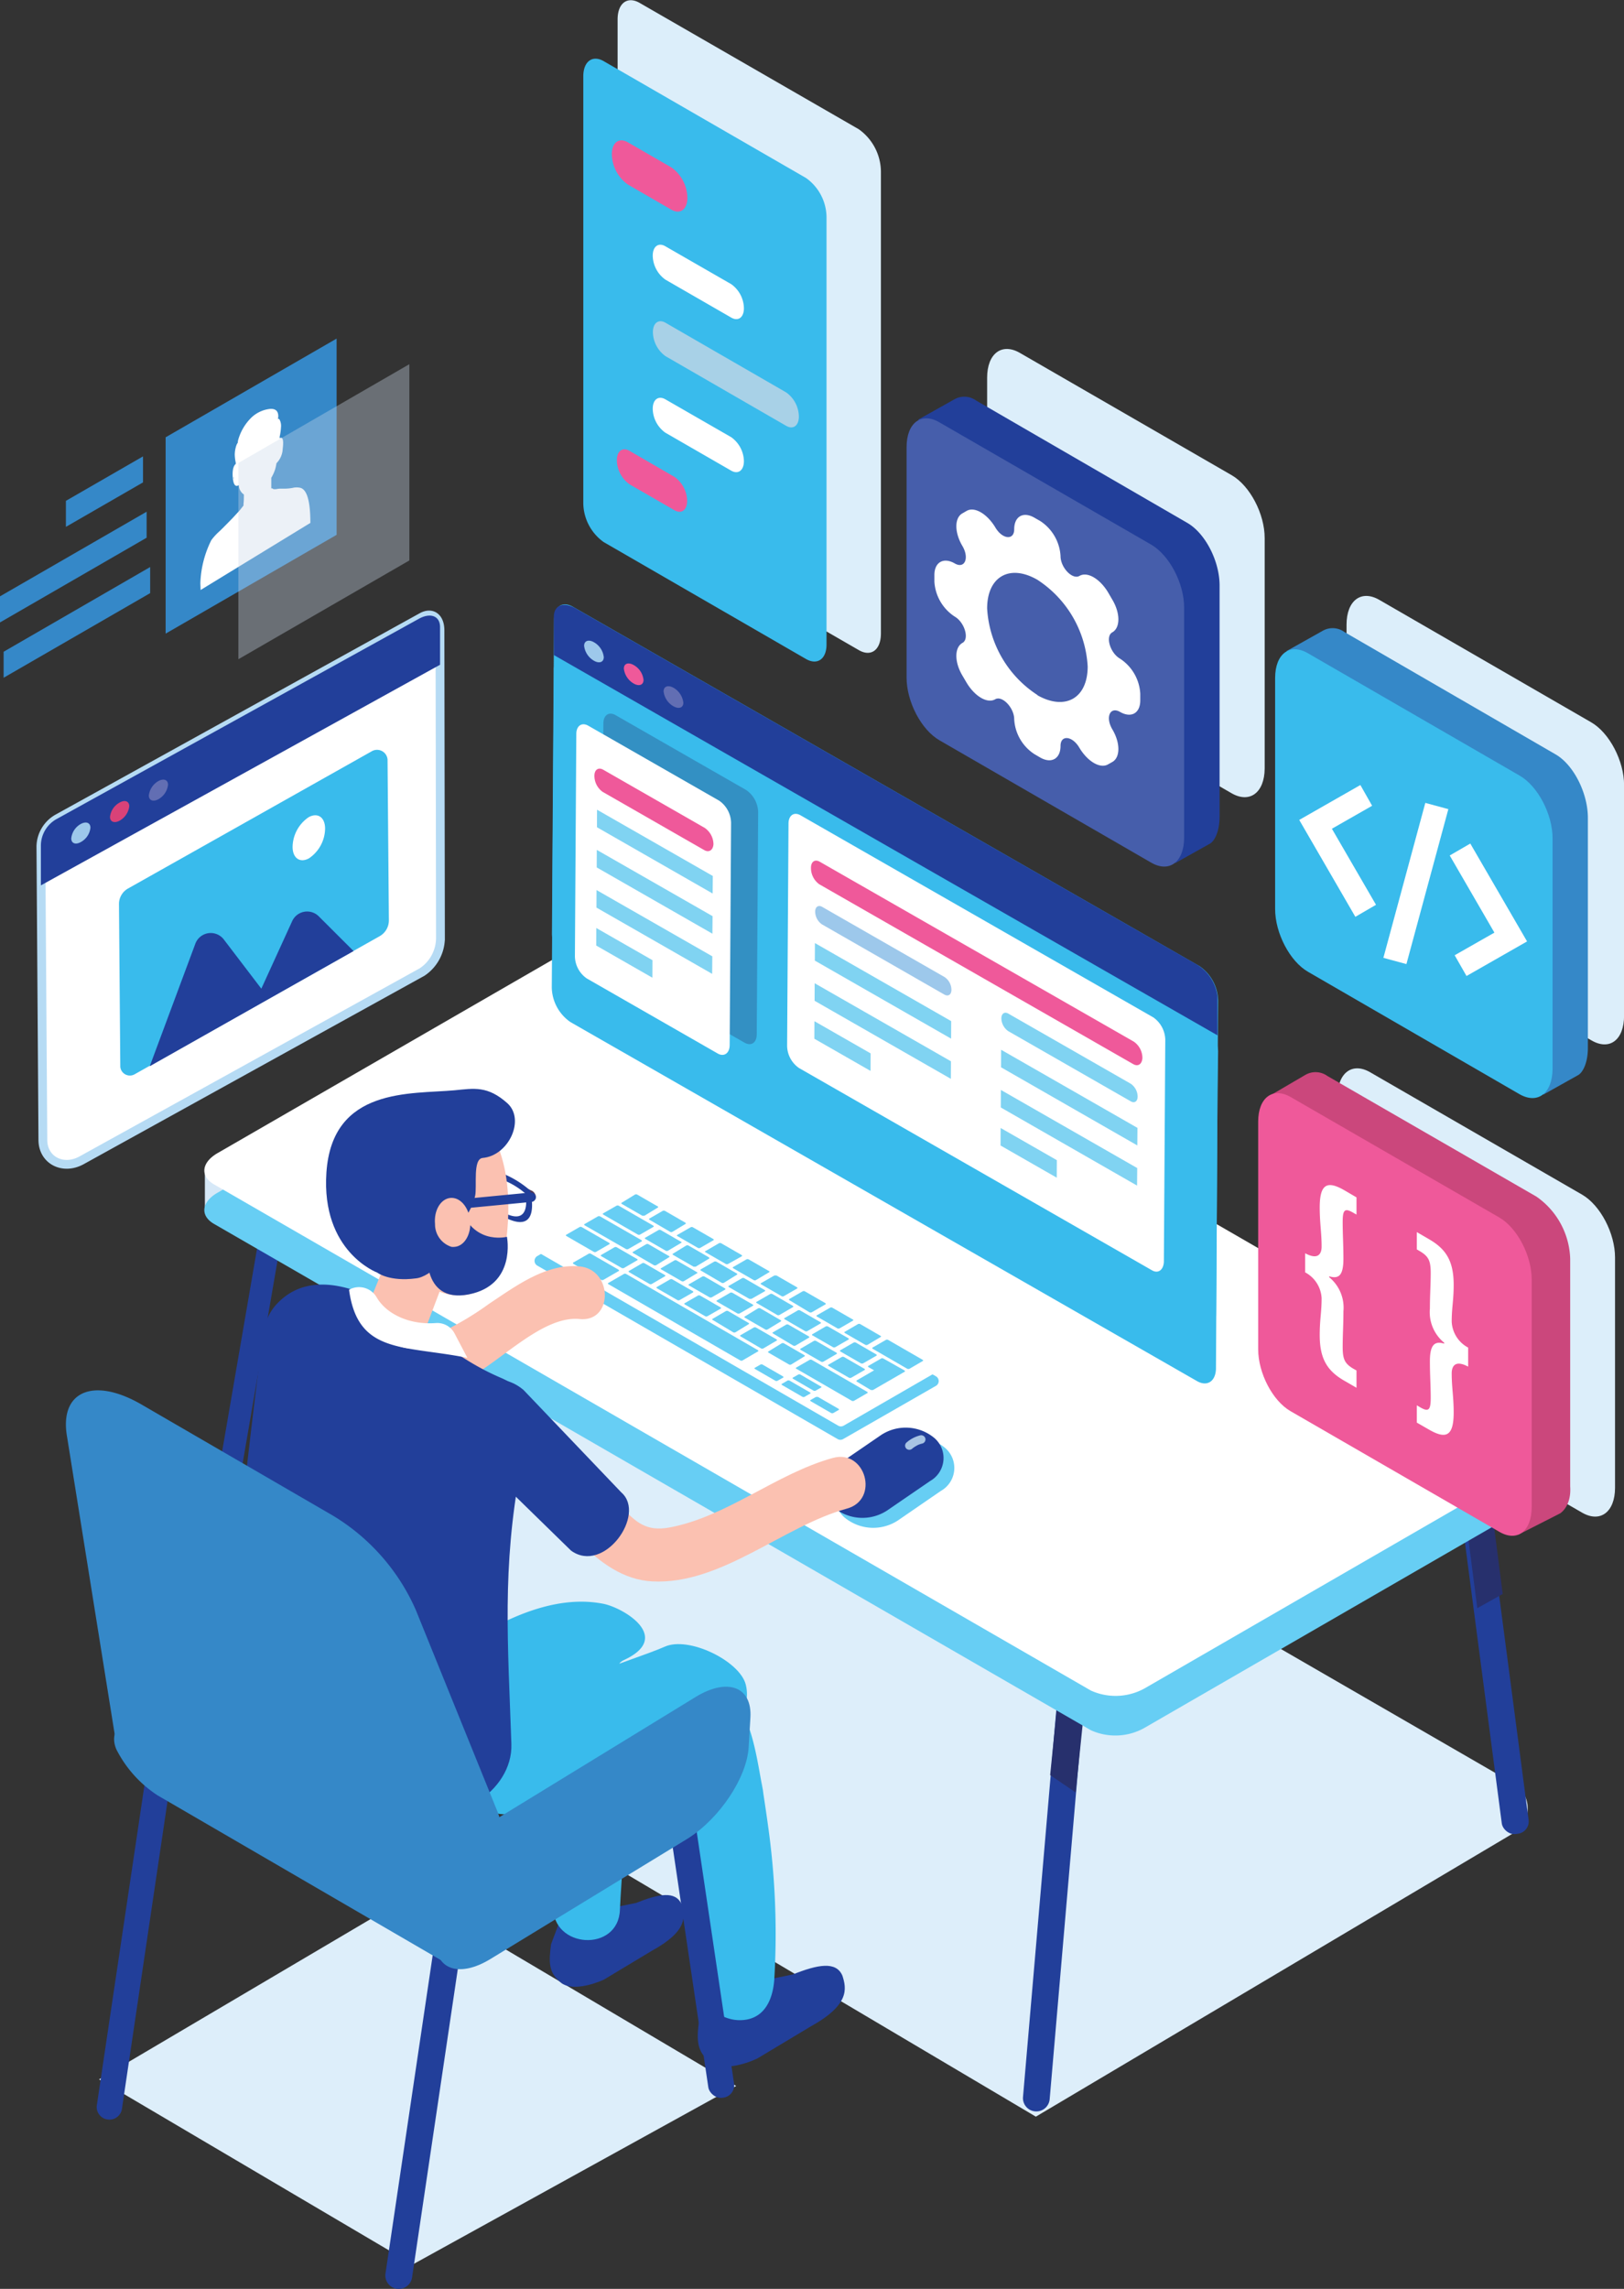 <svg xmlns="http://www.w3.org/2000/svg" viewBox="0 0 197.37 278.04"><rect x="0" y="0" width="197.37" height="278.04" fill="#333333" stroke="none"/><defs><style>.cls-1{isolation:isolate;}.cls-2{fill:#dceefa;}.cls-3{fill:#ddeefa;}.cls-4{fill:#223f9a;}.cls-5{fill:#27306d;}.cls-6{fill:#d6e8f7;}.cls-7{fill:#67cef4;}.cls-21,.cls-25,.cls-8{fill:#fff;}.cls-9{fill:#39bbec;}.cls-10{fill:#9dc8eb;}.cls-11{fill:#ef599a;}.cls-12{fill:#626eb3;}.cls-13{fill:#283e76;opacity:0.34;mix-blend-mode:multiply;}.cls-14{fill:#80d3f2;}.cls-15{fill:#a8c4e4;}.cls-16{fill:#fbc1b1;}.cls-17{fill:#3588c8;}.cls-18{fill:#465eab;}.cls-19{fill:#cb477c;}.cls-20{fill:#a8d1e7;}.cls-21{opacity:0.46;}.cls-22{fill:#513654;}.cls-23{fill:#2d4583;}.cls-24{fill:#fdfeff;}.cls-25{stroke:#b6dbf4;stroke-miterlimit:10;stroke-width:1.07px;}.cls-26{fill:#d94278;}.cls-27{fill:#cbd9eb;opacity:0.36;}</style></defs><title>landing-page-dev</title><g class="cls-1"><g id="Layer_1" data-name="Layer 1"><path class="cls-2" d="M434.71,342,409,327.15c-2.2-1.28-4-4.69-4-7.63v-28c0-2.94,1.79-4.29,4-3l25.73,14.85c2.21,1.28,4,4.69,4,7.63v28C438.71,341.92,436.92,343.27,434.71,342Z" transform="translate(-285.03 -245.64)"/><path class="cls-2" d="M478.41,372l-25.73-14.85c-2.2-1.27-4-4.69-4-7.63v-28c0-2.94,1.79-4.29,4-3l25.73,14.86c2.21,1.27,4,4.69,4,7.63v28C482.41,372,480.62,373.31,478.41,372Z" transform="translate(-285.03 -245.64)"/><path class="cls-2" d="M477.31,429.39l-25.73-14.86c-2.2-1.27-4-4.68-4-7.62v-28c0-2.94,1.79-4.3,4-3l25.73,14.85c2.21,1.28,4,4.69,4,7.63v28C481.3,429.31,479.52,430.66,477.31,429.39Z" transform="translate(-285.03 -245.64)"/><path class="cls-3" d="M410.92,502.76l-104.71-62,2.88-.68,60.17-35.4L469,462.3a3.5,3.5,0,0,1,0,6Z" transform="translate(-285.03 -245.64)"/><rect class="cls-4" x="464.72" y="417.36" width="3.29" height="49.39" rx="1.5" transform="matrix(-0.99, 0.13, -0.13, -0.99, 700.3, 575.33)"/><polygon class="cls-5" points="181.49 184.75 182.63 193.63 179.54 195.35 178.4 186.53 181.49 184.75"/><path class="cls-4" d="M410.84,502.12h0a1.62,1.62,0,0,1-1.48-1.76l6.39-74.22a1.61,1.61,0,0,1,1.76-1.48h0a1.62,1.62,0,0,1,1.48,1.76l-6.39,74.22A1.63,1.63,0,0,1,410.84,502.12Z" transform="translate(-285.03 -245.64)"/><polygon class="cls-5" points="130.73 217.74 127.63 215.63 128.52 206.71 131.81 207.23 130.73 217.74"/><rect class="cls-4" x="312.9" y="391.67" width="2.7" height="50.77" rx="1.15" transform="translate(-209.71 -292.92) rotate(9.77)"/><rect class="cls-6" x="24.9" y="141.94" width="8.63" height="5.01"/><rect class="cls-6" x="181.79" y="173.98" width="8.63" height="5.01"/><path class="cls-7" d="M417.61,455.82,311,394.29c-1.68-1-1.47-2.65.46-3.76l49.73-28.71a7.21,7.21,0,0,1,6.52-.27l106.57,61.53c1.68,1,1.47,2.65-.46,3.76l-49.73,28.71A7.21,7.21,0,0,1,417.61,455.82Z" transform="translate(-285.03 -245.64)"/><path class="cls-8" d="M417.61,451,311,389.49c-1.68-1-1.47-2.65.46-3.77L361.23,357a7.28,7.28,0,0,1,6.52-.27l106.57,61.53c1.68,1,1.47,2.65-.46,3.76l-49.73,28.72A7.28,7.28,0,0,1,417.61,451Z" transform="translate(-285.03 -245.64)"/><path class="cls-9" d="M433.07,373.35a3.91,3.91,0,0,0-.64-2l-.07-.12a.75.75,0,0,0-.07-.12,4.46,4.46,0,0,0-1.48-1.56l-38.08-21.81L355,326.15h0l-.37-.21a1.5,1.5,0,0,0-1.48-.14l-.08,0-.06,0a1.3,1.3,0,0,0-.67,1.25v.4h0l-.25,38.16a5.23,5.23,0,0,0,2.26,4.18l76.16,43.62c1.26.72,2.29,0,2.3-1.57L433,378h0Z" transform="translate(-285.03 -245.64)"/><polygon class="cls-3" points="12.04 252.59 50.14 230.11 89.47 253.39 50.17 275.07 12.04 252.59"/><path class="cls-4" d="M381.37,485.49l-10,2.05L370,491c-.33,2.5-.31,3.83,1.35,5.14,1.39,1.11,4.23.26,5.71-.44l6.45-3.87c4.78-2.64,4.42-4.59,3.9-6.2h0C386.64,483.85,384.43,484.27,381.37,485.49Z" transform="translate(-285.03 -245.64)"/><path class="cls-4" d="M362.33,476.8l-9.14,1.85L352,481.82c-.3,2.28-.28,3.48,1.22,4.68,1.27,1,3.86.23,5.21-.39l5.87-3.53c4.35-2.39,4-4.17,3.56-5.63h0C367.12,475.31,365.11,475.69,362.33,476.8Z" transform="translate(-285.03 -245.64)"/><path class="cls-9" d="M430.53,406.88l-76.16-43.62a5.25,5.25,0,0,1-2.26-4.19l.25-38.16c0-1.59,1-2.29,2.29-1.57L430.81,363a5.2,5.2,0,0,1,2.26,4.18l-.24,38.16C432.82,406.89,431.79,407.6,430.53,406.88Z" transform="translate(-285.03 -245.64)"/><path class="cls-4" d="M433,371.41l0-4.67a5.26,5.26,0,0,0-2.63-4L355,319.55c-1.46-.84-2.65-.41-2.66,1l0,4.66Z" transform="translate(-285.03 -245.64)"/><path class="cls-10" d="M358.41,325.46c0,.62-.54.82-1.2.44a2.41,2.41,0,0,1-1.19-1.81c0-.61.54-.81,1.2-.43A2.38,2.38,0,0,1,358.41,325.46Z" transform="translate(-285.03 -245.64)"/><path class="cls-11" d="M363.24,328.23c0,.62-.54.82-1.2.44a2.41,2.41,0,0,1-1.19-1.81c0-.62.54-.81,1.2-.43A2.34,2.34,0,0,1,363.24,328.23Z" transform="translate(-285.03 -245.64)"/><path class="cls-12" d="M368.08,331c0,.62-.55.81-1.21.43a2.38,2.38,0,0,1-1.19-1.8c0-.62.55-.81,1.21-.44A2.41,2.41,0,0,1,368.08,331Z" transform="translate(-285.03 -245.64)"/><path class="cls-13" d="M375.72,341.61l-15.88-9.1c-.81-.46-1.47,0-1.48,1l-.17,27a3.34,3.34,0,0,0,1.45,2.69l15.88,9.1c.81.46,1.47,0,1.48-1l.17-27A3.35,3.35,0,0,0,375.72,341.61Z" transform="translate(-285.03 -245.64)"/><path class="cls-8" d="M372.23,373.6l-15.88-9.1a3.34,3.34,0,0,1-1.45-2.69l.17-27c0-1,.67-1.48,1.48-1l15.88,9.09a3.35,3.35,0,0,1,1.45,2.69l-.17,27C373.7,373.61,373,374.06,372.23,373.6Z" transform="translate(-285.03 -245.64)"/><path class="cls-11" d="M370.61,348.9l-12.34-7.07a2.4,2.4,0,0,1-1-1.95h0c0-.74.48-1.07,1.07-.74l12.34,7.07a2.45,2.45,0,0,1,1.06,2h0C371.68,348.91,371.2,349.24,370.61,348.9Z" transform="translate(-285.03 -245.64)"/><polygon class="cls-14" points="86.61 108.54 72.55 100.49 72.56 98.36 86.63 106.41 86.61 108.54"/><polygon class="cls-14" points="86.58 113.42 72.52 105.37 72.53 103.24 86.6 111.29 86.58 113.42"/><polygon class="cls-14" points="86.55 118.3 72.49 110.25 72.5 108.12 86.57 116.17 86.55 118.3"/><polygon class="cls-14" points="79.29 118.77 72.46 114.86 72.47 112.73 79.3 116.64 79.29 118.77"/><path class="cls-8" d="M425,399.93l-42.86-24.55a3.34,3.34,0,0,1-1.45-2.69l.17-27c0-1,.67-1.48,1.48-1l42.86,24.54a3.41,3.41,0,0,1,1.45,2.7l-.17,27C426.42,399.94,425.76,400.39,425,399.93Z" transform="translate(-285.03 -245.64)"/><path class="cls-11" d="M422.75,374.9l-38.16-21.85a2.43,2.43,0,0,1-1-2h0c0-.74.48-1.07,1.07-.73l38.16,21.85a2.42,2.42,0,0,1,1.05,2h0C423.82,374.91,423.34,375.24,422.75,374.9Z" transform="translate(-285.03 -245.64)"/><path class="cls-14" d="M422.45,379.42l-14.88-8.52a1.94,1.94,0,0,1-.84-1.55h0c0-.59.39-.85.85-.58l14.88,8.52a1.93,1.93,0,0,1,.83,1.55h0C423.29,379.43,422.91,379.69,422.45,379.42Z" transform="translate(-285.03 -245.64)"/><path class="cls-10" d="M399.81,366.46l-14.88-8.53a1.91,1.91,0,0,1-.83-1.54h0c0-.59.38-.85.85-.59l14.88,8.53a1.89,1.89,0,0,1,.83,1.54h0C400.66,366.46,400.28,366.72,399.81,366.46Z" transform="translate(-285.03 -245.64)"/><polygon class="cls-14" points="138.22 139.14 121.66 129.65 121.67 127.52 138.24 137.01 138.22 139.14"/><polygon class="cls-14" points="115.59 126.17 99.03 116.69 99.04 114.56 115.6 124.04 115.59 126.17"/><polygon class="cls-14" points="138.19 144.02 121.63 134.53 121.64 132.4 138.21 141.89 138.19 144.02"/><polygon class="cls-14" points="115.56 131.05 99 121.57 99.01 119.44 115.57 128.92 115.56 131.05"/><polygon class="cls-14" points="105.8 130.09 98.97 126.18 98.98 124.05 105.81 127.96 105.8 130.09"/><polygon class="cls-14" points="128.43 143.06 121.6 139.15 121.61 137.02 128.44 140.93 128.43 143.06"/><path class="cls-9" d="M360.91,469.11c-2.2,1.72-6.93,6.63-8.44,4.22-.09,1.28-.17,2.56-.21,3.84-.16,5.21,7.95,5.67,8.11.44C360.4,476.58,360.84,470.14,360.91,469.11Z" transform="translate(-285.03 -245.64)"/><path class="cls-9" d="M347,458.38a31.72,31.72,0,0,1,8.65-4.74,11.68,11.68,0,0,1,3.34-.7,13.89,13.89,0,0,1,1.58,0c1.17.08-.38-.15.63.12.2.06,1.89.69,1,.28.41.19.8.43,1.19.66,1.14.7-.56-.58.43.33.34.3.66.63,1,1s.4.47.1.08c.19.25.36.51.53.78s.5.82.72,1.25c0,0,.62,1.39.31.61.22.55.4,1.12.57,1.69,1,3.44,1.28,7.06,1.83,11.12.61,4.46,1.36,10.21,1.05,15.18-.17,2.68,2.4,5,5,5,2.83,0,4-2.24,4.2-4.93a93.6,93.6,0,0,0-.76-18.71c-.17-1.26-.36-2.51-.55-3.77-.06-.43-.11-.87-.19-1.29-.17-1,.2,1.22.07.53-.61-3.28-1-6.22-2.4-9.3-1.26-2.81-18.56-4.34-14.37-6.31,5.9-2.78-.21-6.36-2.62-6.81-7.64-1.46-15.63,3.9-21.71,8.21-2.19,1.55,2.23,5.52,3.67,8,1.26,2.15,4.59,3.33,6.79,1.78Z" transform="translate(-285.03 -245.64)"/><path class="cls-7" d="M398.75,412.81l-36.62-21.15a.66.66,0,0,0-.68,0l-11.12,6.56a.67.67,0,0,0,0,1.16l36.5,21.07a.67.67,0,0,0,.67,0L398.75,414A.67.67,0,0,0,398.75,412.81Z" transform="translate(-285.03 -245.64)"/><path class="cls-8" d="M386.93,418.84l-36.5-21.08a.67.67,0,0,1,0-1.15L361.55,390a.67.67,0,0,1,.67,0l36.62,21.14a.68.68,0,0,1,0,1.17l-11.24,6.49A.67.67,0,0,1,386.93,418.84Z" transform="translate(-285.03 -245.64)"/><path class="cls-7" d="M363.35,393.32c-.05,0-.17,0-.26,0l-2.47-1.42c-.08-.05-.11-.12-.05-.15l1.63-1a.31.31,0,0,1,.27,0l2.46,1.42c.09,0,.11.12.06.15Z" transform="translate(-285.03 -245.64)"/><path class="cls-7" d="M366.21,397.57a.31.31,0,0,1-.27,0l-2.46-1.42c-.09-.05-.11-.12-.05-.15l1.63-.94a.3.3,0,0,1,.27,0l2.46,1.42c.09,0,.11.12,0,.15Z" transform="translate(-285.03 -245.64)"/><path class="cls-7" d="M364.77,399.33a.33.33,0,0,1-.27,0L362,397.87c-.09-.05-.12-.12-.06-.15l1.63-.94a.3.3,0,0,1,.27,0l2.46,1.42c.09,0,.12.12.06.15Z" transform="translate(-285.03 -245.64)"/><path class="cls-7" d="M360.86,399.67a.33.33,0,0,1-.27,0l-2.46-1.42c-.09-.06-.11-.13-.05-.16l1.63-.94a.3.3,0,0,1,.27,0l2.46,1.42c.09.05.11.12.05.15Z" transform="translate(-285.03 -245.64)"/><path class="cls-7" d="M358.33,401.13a.41.41,0,0,1-.32-.06l-3.22-1.86c-.12-.07-.17-.15-.11-.19l1.92-1.1a.35.35,0,0,1,.31.06l3.23,1.86c.12.07.16.15.11.18Z" transform="translate(-285.03 -245.64)"/><path class="cls-7" d="M379.52,413.37a.3.3,0,0,1-.25,0l-2.46-1.42c-.09-.05-.12-.11-.07-.14l.71-.41a.3.3,0,0,1,.25,0l2.46,1.42c.09.05.12.12.07.15Z" transform="translate(-285.03 -245.64)"/><path class="cls-7" d="M382.81,415.32a.3.3,0,0,1-.25,0l-2.46-1.42c-.09-.05-.12-.12-.07-.14l.7-.41a.32.32,0,0,1,.26,0l2.46,1.42c.09.05.12.12.07.14Z" transform="translate(-285.03 -245.64)"/><path class="cls-7" d="M386.3,417.29a.3.3,0,0,1-.25,0l-2.46-1.42c-.09-.06-.12-.12-.08-.15l.69-.39s.15,0,.24,0l2.46,1.42c.09.05.13.12.08.15Z" transform="translate(-285.03 -245.64)"/><path class="cls-7" d="M384.15,414.57a.28.28,0,0,1-.24,0l-2.46-1.42c-.09-.05-.13-.12-.08-.15l.68-.39a.3.3,0,0,1,.25,0l2.46,1.43c.09,0,.12.11.08.14Z" transform="translate(-285.03 -245.64)"/><path class="cls-7" d="M375.27,410.9a.33.33,0,0,1-.27,0l-16-9.25c-.09-.05-.12-.12-.06-.15l1.92-1.11a.31.31,0,0,1,.26,0l16,9.25c.08.05.11.12.05.15Z" transform="translate(-285.03 -245.64)"/><path class="cls-7" d="M373.62,409.5l-.13-.07-12.75-7.36-.12-.08.11-.07.14.07,12.75,7.36.12.08Z" transform="translate(-285.03 -245.64)"/><path class="cls-7" d="M364.24,401.61a.3.3,0,0,1-.27,0l-2.46-1.42c-.09-.05-.12-.12-.06-.15l1.63-.95a.31.31,0,0,1,.27,0l2.46,1.42c.09.05.12.12.06.15Z" transform="translate(-285.03 -245.64)"/><path class="cls-7" d="M367.62,403.57a.31.31,0,0,1-.26,0l-2.46-1.42c-.09-.05-.12-.12-.06-.16l1.63-.94a.33.33,0,0,1,.27,0l2.46,1.42c.09,0,.11.12.06.16Z" transform="translate(-285.03 -245.64)"/><path class="cls-7" d="M371,405.53a.29.29,0,0,1-.26,0l-2.46-1.42c-.09-.05-.12-.12-.06-.15l1.63-.94a.3.3,0,0,1,.27,0l2.46,1.42c.09.05.11.12.06.15Z" transform="translate(-285.03 -245.64)"/><path class="cls-7" d="M374.41,407.48a.3.3,0,0,1-.27,0L371.68,406c-.09,0-.12-.12-.06-.15l1.63-.95a.33.33,0,0,1,.27,0l2.46,1.43c.09.05.12.12.06.15Z" transform="translate(-285.03 -245.64)"/><path class="cls-7" d="M377.8,409.44a.33.33,0,0,1-.27,0L375.07,408c-.09-.05-.12-.12-.06-.16l1.63-.94a.33.33,0,0,1,.27,0l2.46,1.42c.09.05.12.12.06.16Z" transform="translate(-285.03 -245.64)"/><path class="cls-7" d="M381.19,411.39a.3.3,0,0,1-.27,0l-2.46-1.42c-.09-.05-.12-.12-.06-.15l1.63-1a.31.31,0,0,1,.27,0l2.46,1.42c.09.05.12.12.06.15Z" transform="translate(-285.03 -245.64)"/><path class="cls-7" d="M388.82,415.8a.33.33,0,0,1-.27,0l-6.7-3.87c-.09,0-.12-.12-.06-.16l1.63-.94a.33.33,0,0,1,.27,0l6.71,3.87c.09.05.11.12.05.16Z" transform="translate(-285.03 -245.64)"/><path class="cls-7" d="M368.14,401.27a.3.3,0,0,1-.27,0l-2.46-1.42c-.09-.05-.11-.12-.05-.15l1.63-.95a.31.31,0,0,1,.27,0l2.46,1.42c.09.05.11.12,0,.15Z" transform="translate(-285.03 -245.64)"/><path class="cls-7" d="M371.53,403.23a.33.33,0,0,1-.27,0l-2.46-1.42c-.09,0-.11-.12-.05-.16l1.63-.94a.33.33,0,0,1,.27,0l2.46,1.42c.09.05.11.12.05.16Z" transform="translate(-285.03 -245.64)"/><path class="cls-7" d="M374.92,405.19a.34.34,0,0,1-.27,0l-2.46-1.42c-.08-.05-.11-.12-.05-.15l1.63-.94a.3.3,0,0,1,.27,0l2.46,1.42c.09.05.11.12.05.15Z" transform="translate(-285.03 -245.64)"/><path class="cls-7" d="M378.31,407.14a.3.3,0,0,1-.27,0l-2.46-1.42c-.09-.05-.11-.12-.05-.15l1.63-1a.33.33,0,0,1,.27,0l2.46,1.43c.09.05.11.12.05.15Z" transform="translate(-285.03 -245.64)"/><path class="cls-7" d="M381.7,409.1a.31.31,0,0,1-.26,0L379,407.64c-.09-.05-.11-.12-.05-.15l1.63-.94a.3.3,0,0,1,.27,0l2.46,1.42c.09.05.11.12.05.15Z" transform="translate(-285.03 -245.64)"/><path class="cls-7" d="M385.09,411.05a.3.3,0,0,1-.27,0l-2.46-1.42c-.09-.05-.11-.12-.05-.15l1.63-.95a.31.31,0,0,1,.27,0l2.46,1.42c.09.05.11.12.05.15Z" transform="translate(-285.03 -245.64)"/><path class="cls-7" d="M388.48,413a.33.33,0,0,1-.27,0l-2.46-1.42c-.09-.05-.11-.12-.05-.16l1.63-.94a.33.33,0,0,1,.27,0l2.46,1.42c.09,0,.11.12.05.16Z" transform="translate(-285.03 -245.64)"/><path class="cls-7" d="M369.58,399.51c-.05,0-.17,0-.26,0l-2.47-1.42c-.08-.05-.11-.12-.05-.15l1.63-1a.33.33,0,0,1,.27,0l2.46,1.42c.09.06.11.13.06.16Z" transform="translate(-285.03 -245.64)"/><path class="cls-7" d="M373,401.47a.31.31,0,0,1-.26,0L370.24,400c-.08,0-.11-.12-.05-.16l1.63-.94a.33.33,0,0,1,.27,0l2.46,1.42c.09.05.11.12.06.15Z" transform="translate(-285.03 -245.64)"/><path class="cls-7" d="M376.36,403.42c-.05,0-.17,0-.26,0L373.63,402c-.08-.05-.11-.12-.05-.15l1.63-.94a.3.3,0,0,1,.27,0l2.46,1.42c.09.05.11.12.06.15Z" transform="translate(-285.03 -245.64)"/><path class="cls-7" d="M379.75,405.38a.31.31,0,0,1-.26,0L377,403.93c-.08-.05-.11-.12,0-.16l1.63-.94a.33.33,0,0,1,.27,0l2.46,1.42c.09.06.11.12.06.16Z" transform="translate(-285.03 -245.64)"/><path class="cls-7" d="M383.14,407.34a.31.31,0,0,1-.26,0l-2.46-1.43c-.09-.05-.12-.12-.06-.15l1.63-.94a.3.3,0,0,1,.27,0l2.46,1.42c.09.05.11.12.06.15Z" transform="translate(-285.03 -245.64)"/><path class="cls-7" d="M386.54,409.29a.3.3,0,0,1-.27,0l-2.47-1.42c-.08,0-.11-.12-.05-.15l1.63-.95a.33.33,0,0,1,.27,0l2.46,1.42c.09.06.12.13.06.16Z" transform="translate(-285.03 -245.64)"/><path class="cls-7" d="M389.93,411.25a.33.33,0,0,1-.27,0l-2.46-1.42c-.09-.05-.12-.12-.06-.16l1.63-.94a.33.33,0,0,1,.27,0l2.46,1.42c.09.05.11.12.06.16Z" transform="translate(-285.03 -245.64)"/><path class="cls-7" d="M362.82,395.61a.33.33,0,0,1-.27,0l-4.17-2.41c-.09-.05-.12-.12-.06-.16l1.64-.94a.31.31,0,0,1,.26,0l4.18,2.41c.09.05.11.12.05.16Z" transform="translate(-285.03 -245.64)"/><path class="cls-7" d="M395.56,411.91a.33.33,0,0,1-.27,0l-4.17-2.41c-.09-.05-.11-.12-.05-.16l1.63-.94a.31.31,0,0,1,.26,0l4.18,2.41c.09.05.11.12.05.15Z" transform="translate(-285.03 -245.64)"/><path class="cls-7" d="M361.38,397.37a.33.33,0,0,1-.27,0l-5-2.87c-.09-.05-.11-.12-.05-.16l1.63-.94a.33.33,0,0,1,.27,0l5,2.87c.09.06.12.12.06.16Z" transform="translate(-285.03 -245.64)"/><path class="cls-7" d="M357.47,397.71a.3.3,0,0,1-.27,0l-3.31-1.91c-.09-.06-.12-.13-.06-.16l1.63-.94a.3.3,0,0,1,.27,0l3.32,1.91c.09.06.11.13.05.16Z" transform="translate(-285.03 -245.64)"/><path class="cls-7" d="M366.74,395.28a.31.31,0,0,1-.26,0L364,393.83c-.09-.05-.12-.12-.06-.16l1.63-.94a.33.33,0,0,1,.27,0l2.46,1.42c.09.05.11.12.05.16Z" transform="translate(-285.03 -245.64)"/><path class="cls-7" d="M370.12,397.23a.31.31,0,0,1-.27,0l-2.46-1.42c-.09,0-.11-.12-.06-.15l1.64-.94a.28.28,0,0,1,.26,0l2.47,1.42c.08.05.11.12.05.15Z" transform="translate(-285.03 -245.64)"/><path class="cls-7" d="M373.51,399.18a.3.3,0,0,1-.27,0l-2.46-1.42c-.09-.05-.11-.12,0-.15l1.63-.95a.31.31,0,0,1,.26,0l2.47,1.42c.08.06.11.12.05.16Z" transform="translate(-285.03 -245.64)"/><path class="cls-7" d="M376.9,401.14a.33.33,0,0,1-.27,0l-2.46-1.42c-.09-.05-.11-.12-.05-.16l1.63-.94a.31.31,0,0,1,.26,0l2.47,1.42c.08,0,.11.12,0,.16Z" transform="translate(-285.03 -245.64)"/><path class="cls-7" d="M380.29,403.09a.3.3,0,0,1-.27,0l-2.46-1.42c-.09-.05-.11-.12-.06-.15l1.64-.94c.05,0,.17,0,.26,0l2.47,1.42c.08.05.11.12.05.15Z" transform="translate(-285.03 -245.64)"/><path class="cls-7" d="M383.68,405.05a.33.33,0,0,1-.27,0L381,403.6c-.09-.05-.11-.12-.05-.16l1.63-.94a.31.31,0,0,1,.26,0l2.47,1.42c.08.05.11.12.05.16Z" transform="translate(-285.03 -245.64)"/><path class="cls-7" d="M387.07,407a.31.31,0,0,1-.27,0l-2.46-1.42c-.09-.05-.11-.12-.06-.15l1.64-.94a.28.28,0,0,1,.26,0l2.47,1.42c.08,0,.11.12.05.15Z" transform="translate(-285.03 -245.64)"/><path class="cls-7" d="M390.46,409a.3.3,0,0,1-.27,0l-2.46-1.42c-.09-.05-.11-.12-.05-.15l1.63-.95a.31.31,0,0,1,.26,0l2.47,1.43c.08.05.11.12,0,.15Z" transform="translate(-285.03 -245.64)"/><path class="cls-7" d="M392.43,410.69a.34.34,0,0,0-.14-.05.17.17,0,0,0-.13,0l-1.63.94a.06.06,0,0,0,0,.07.15.15,0,0,0,.08.08l.65.37-2.14,1.24s0,0,0,.07a.15.15,0,0,0,.08.08l1.66,1,.15,0a.16.16,0,0,0,.12,0l3.88-2.24a0,0,0,0,0,0-.07.15.15,0,0,0-.08-.08Z" transform="translate(-285.03 -245.64)"/><path class="cls-7" d="M399.39,426.74l-5.24,3.6a5.47,5.47,0,0,1-6.5-.38h0a3.22,3.22,0,0,1,.53-5.2l5.24-3.59a5.44,5.44,0,0,1,6.5.38h0A3.2,3.2,0,0,1,399.39,426.74Z" transform="translate(-285.03 -245.64)"/><path class="cls-4" d="M398.08,425.54l-5.24,3.59a5.47,5.47,0,0,1-6.5-.38h0a3.21,3.21,0,0,1,.53-5.2l5.24-3.59a5.44,5.44,0,0,1,6.5.38h0A3.21,3.21,0,0,1,398.08,425.54Z" transform="translate(-285.03 -245.64)"/><path class="cls-15" d="M396.86,420a4,4,0,0,0-1.68.89.51.51,0,0,0,0,.72.52.52,0,0,0,.72,0l.17-.14-.1.08a4,4,0,0,1,.75-.44l-.12.05a3.27,3.27,0,0,1,.53-.17.52.52,0,0,0,.36-.63.53.53,0,0,0-.63-.36Z" transform="translate(-285.03 -245.64)"/><path class="cls-9" d="M348.85,465.33c4.15-2.37,8.63-4.21,13-6.24,3.68-1.72,6.48-1.91,10.24-2.61,2.71-.5,4.24-3.77,3.56-6.26-.78-2.84-6.92-5.85-9.83-4.55-1.82.82-7.28,2.6-9.31,3.54-4.61,2.15-8.34,4.81-12.76,7.33-5.69,3.25-.57,12,5.14,8.79Z" transform="translate(-285.03 -245.64)"/><path class="cls-16" d="M327,421.52c3.54.1,3.5-3.06,3.95-5.55,0,0,.13-1,.05-.73a1.73,1.73,0,0,1-.82.51,20,20,0,0,0,2.79-.09,26,26,0,0,0,8.87-2.59c3.92-1.9,9.09-7.65,13.64-7.2,4.09.4,4.06-6,0-6.39s-7.7,2.34-11,4.53a37.16,37.16,0,0,1-7.39,4.18c-2.81,1.06-5.74.52-8.48,1.36a5.88,5.88,0,0,0-4,5.8c0,.37-.24,1.07-.09,1.4.27.63,3.77-.12,3.63-1.46-.05-.42-1.62-1.77-1.9-2.1C324.85,411.47,322.7,421.4,327,421.52Z" transform="translate(-285.03 -245.64)"/><path class="cls-4" d="M318.65,404.06c-1.88,2-1.84,4.92-2.07,7.8a6,6,0,0,0,4.1,6.23L347.16,427s7.41-10.3-1.28-14c-4.53-1.94-7.59-4.63-11-7C329.93,402.48,323,399.37,318.65,404.06Z" transform="translate(-285.03 -245.64)"/><path class="cls-4" d="M313.34,454.67c-1.94-.69,1.29-28.21,3.59-46.65l31.36,16.07c-2.26,12-1.53,21.21-1.11,33.38.21,5.88-7.25,10.39-12.51,7.78Z" transform="translate(-285.03 -245.64)"/><path class="cls-16" d="M348.17,425c4.69,4.29,9.1,12.39,16.15,12.74,8.39.42,15.84-6.7,23.63-8.84,4-1.09,2.28-7.25-1.69-6.16-6.9,1.9-12.87,7.15-19.86,8.45-2.81.52-4.1-.61-5.91-2.58-2.57-2.77-5-5.57-7.81-8.12-3-2.77-7.55,1.73-4.51,4.51Z" transform="translate(-285.03 -245.64)"/><path class="cls-4" d="M342.2,422.06,354.43,434c4,2.91,9.19-4.4,6.11-7.07l-11.9-12.46c-2-1.69-4.65-1.68-6.18,0h0C340.86,416.26,340.36,420,342.2,422.06Z" transform="translate(-285.03 -245.64)"/><path class="cls-16" d="M329.67,404.46l4.14-10.19,5.73,5.42L336,409C335.54,410.54,328.6,408,329.67,404.46Z" transform="translate(-285.03 -245.64)"/><path class="cls-8" d="M341.83,410.58c-7.81-1.55-13.31-.42-14.38-8.27h0a2.48,2.48,0,0,1,3.35.91c1.15,2,3.92,3.37,7.16,3.14a2.37,2.37,0,0,1,2.3,1.23Z" transform="translate(-285.03 -245.64)"/><path class="cls-2" d="M389.4,261.34,362.78,246c-1.48-.86-2.69,0-2.69,2l0,56.15a6.4,6.4,0,0,0,2.68,5.09l26.63,15.37c1.48.86,2.68,0,2.69-2l0-56.15A6.38,6.38,0,0,0,389.4,261.34Z" transform="translate(-285.03 -245.64)"/><path class="cls-17" d="M474.09,337.28l-25.66-14.86a2.43,2.43,0,0,0-2.69-.13h0l-4.35,2.44a36.38,36.38,0,0,1,2.94,5.58v23.17c0,2.94,1.83,6.36,4,7.63l20.9,12.06c1.95,3.29,3.38,5.43,3.38,5.43l4.16-2.33h0c.66-.33,1.24-1.6,1.24-3.32v-28C478,342,476.29,338.55,474.09,337.28Z" transform="translate(-285.03 -245.64)"/><path class="cls-9" d="M469.69,378.55,444,363.69c-2.21-1.27-4-4.69-4-7.63V328c0-2.94,1.79-4.29,4-3l25.72,14.86c2.21,1.27,4,4.69,4,7.63v28C473.69,378.47,471.9,379.82,469.69,378.55Z" transform="translate(-285.03 -245.64)"/><polygon class="cls-8" points="164.72 111.37 157.9 99.6 165.33 95.36 166.76 97.88 161.87 100.67 167.23 109.91 164.72 111.37"/><polygon class="cls-8" points="178.23 118.56 176.79 116.04 181.62 113.29 176.19 103.92 178.69 102.47 185.59 114.36 178.23 118.56"/><rect class="cls-8" x="447.35" y="351.51" width="19.5" height="2.9" transform="translate(-288.08 456.29) rotate(-74.85)"/><path class="cls-4" d="M429.33,309.16,403.67,294.3a2.45,2.45,0,0,0-2.69-.13h0l-4.35,2.44a36.38,36.38,0,0,1,2.94,5.58v23.17c0,2.94,1.83,6.36,4,7.63l20.9,12.07c1.95,3.28,3.38,5.43,3.38,5.43l4.16-2.33h0c.66-.32,1.24-1.6,1.24-3.32v-28C433.28,313.85,431.53,310.43,429.33,309.16Z" transform="translate(-285.03 -245.64)"/><path class="cls-18" d="M424.94,350.43l-25.73-14.86c-2.21-1.27-4-4.68-4-7.62v-28c0-2.94,1.79-4.3,4-3l25.73,14.85c2.2,1.28,4,4.69,4,7.63v28C428.93,350.35,427.14,351.7,424.94,350.43Z" transform="translate(-285.03 -245.64)"/><path class="cls-19" d="M471.76,391l-25.4-14.65a2.47,2.47,0,0,0-2.7-.13h0l-4.12,2.41a30.38,30.38,0,0,1,3.07,5.5V407c0,2.9,1.62,6.27,3.79,7.53l20.53,11.89a26.86,26.86,0,0,1,2.61,5.65l5.09-2.59s1.4-.82,1.23-3.28V398.54A9.55,9.55,0,0,0,471.76,391Z" transform="translate(-285.03 -245.64)"/><path class="cls-11" d="M467.24,431.71l-25.37-14.65c-2.17-1.25-3.93-4.62-3.93-7.52V381.89c0-2.9,1.76-4.23,3.93-3l25.37,14.64c2.18,1.26,3.94,4.63,3.94,7.53v27.65C471.18,431.64,469.42,433,467.24,431.71Z" transform="translate(-285.03 -245.64)"/><path class="cls-8" d="M457.22,416.35l.44.26c1,.57,1.25.31,1.25-1.17s-.1-2.79-.1-4.44c0-2,.57-2.5,1.74-2.14v-.11a4.79,4.79,0,0,1-1.74-4.15c0-1.64.1-2.88.1-4.33s-.26-2-1.25-2.6l-.44-.26v-2.1l1.48.86c2.06,1.19,3,2.64,3,5.55,0,1.91-.24,2.77-.24,4.47a3.77,3.77,0,0,0,2,3.15v2.31c-1.53-.82-2-.11-2,.83,0,1.69.24,2.83.24,4.74,0,2.9-.94,3.27-3,2.08l-1.48-.85Z" transform="translate(-285.03 -245.64)"/><path class="cls-8" d="M449.89,414.22l-1.47-.85c-2.07-1.19-3-2.65-3-5.55,0-1.91.23-2.77.23-4.47a3.77,3.77,0,0,0-2-3.15v-2.32c1.53.83,2,.12,2-.82,0-1.7-.23-2.83-.23-4.74,0-2.9.93-3.28,3-2.09l1.47.86v2.09l-.44-.25c-1-.57-1.24-.32-1.24,1.16s.09,2.8.09,4.44c0,2.05-.56,2.5-1.73,2.15v.11a4.77,4.77,0,0,1,1.73,4.14c0,1.65-.09,2.88-.09,4.34s.25,2,1.24,2.6l.44.25Z" transform="translate(-285.03 -245.64)"/><path class="cls-9" d="M383,325.7l-24.6-14.21a5.89,5.89,0,0,1-2.48-4.7l0-51.88c0-1.8,1.11-2.63,2.48-1.84l24.6,14.2a5.92,5.92,0,0,1,2.48,4.71l0,51.88C385.51,325.66,384.4,326.49,383,325.7Z" transform="translate(-285.03 -245.64)"/><path class="cls-11" d="M366.62,271.11l-5.29-3.06a4.61,4.61,0,0,1-1.94-3.68h0c0-1.42.87-2.06,1.95-1.44l5.29,3.05a4.63,4.63,0,0,1,1.94,3.69h0C368.57,271.08,367.69,271.73,366.62,271.11Z" transform="translate(-285.03 -245.64)"/><path class="cls-8" d="M373.9,284.22l-8-4.61a3.65,3.65,0,0,1-1.54-2.91h0c0-1.12.69-1.64,1.54-1.14l8,4.6a3.67,3.67,0,0,1,1.54,2.92h0C375.44,284.2,374.75,284.71,373.9,284.22Z" transform="translate(-285.03 -245.64)"/><path class="cls-20" d="M380.58,297.37l-14.66-8.46a3.67,3.67,0,0,1-1.54-2.92h0c0-1.12.69-1.63,1.54-1.14l14.66,8.46a3.67,3.67,0,0,1,1.54,2.92h0C382.12,297.35,381.43,297.86,380.58,297.37Z" transform="translate(-285.03 -245.64)"/><path class="cls-8" d="M373.89,302.81l-8-4.61a3.64,3.64,0,0,1-1.53-2.91h0c0-1.12.69-1.63,1.54-1.14l8,4.6a3.67,3.67,0,0,1,1.54,2.92h0C375.43,302.79,374.74,303.3,373.89,302.81Z" transform="translate(-285.03 -245.64)"/><path class="cls-11" d="M367,307.62l-5.46-3.15a3.67,3.67,0,0,1-1.54-2.92h0c0-1.12.69-1.63,1.54-1.14l5.46,3.16a3.65,3.65,0,0,1,1.54,2.91h0C368.54,307.6,367.85,308.11,367,307.62Z" transform="translate(-285.03 -245.64)"/><rect class="cls-4" x="368.13" y="457.47" width="3.16" height="43.25" rx="1.52" transform="translate(520.72 653.07) rotate(171.56)"/><path class="cls-4" d="M298.09,503.1h0a1.52,1.52,0,0,1-1.29-1.73L304,453a1.52,1.52,0,0,1,1.73-1.28h0a1.52,1.52,0,0,1,1.29,1.73l-7.17,48.36A1.53,1.53,0,0,1,298.09,503.1Z" transform="translate(-285.03 -245.64)"/><path class="cls-4" d="M333.25,523.67h0a1.64,1.64,0,0,1-1.37-1.86l8.38-56.48a1.62,1.62,0,0,1,1.85-1.37h0a1.63,1.63,0,0,1,1.38,1.85l-8.38,56.48A1.64,1.64,0,0,1,333.25,523.67Z" transform="translate(-285.03 -245.64)"/><path class="cls-17" d="M338.59,483.73l-34.41-20a14.5,14.5,0,0,1-5-5.57c-1.21-2.78,1.68-4.78,4.9-2.92l31.57,18.58c3.23,1.87,4.45,3.81,3.92,6.12C339.56,480,342.68,485.84,338.59,483.73Z" transform="translate(-285.03 -245.64)"/><path class="cls-17" d="M368.58,469,344.65,483.6c-3.87,2.37-6.87,1.26-6.66-2.47l.21-3.59c.21-3.74,3.56-8.73,7.44-11.11l23.93-14.65c3.87-2.37,6.87-1.26,6.66,2.48l-.21,3.59C375.81,461.58,372.46,466.58,368.58,469Z" transform="translate(-285.03 -245.64)"/><path class="cls-17" d="M299.19,457.7l-6-37.47c-1-5.54,3.13-7.38,9-4l23.37,13.56a25.24,25.24,0,0,1,10,11.41l9.86,24.33c2.83,7-3.28,13.84-9.18,10.32Z" transform="translate(-285.03 -245.64)"/><path class="cls-21" d="M340.89,387.18l0,1s.14,3-2.86,1.47-2.89-5.37-2.89-5.37S337.44,384,340.89,387.18Z" transform="translate(-285.03 -245.64)"/><path class="cls-22" d="M338.05,389.75c3.9,2,3.76-1.52,3.76-1.52h0l-.11-1.21c-4.36-3.74-7.13-3.56-7.13-3.56A6.56,6.56,0,0,0,338.05,389.75Zm-2.73-5.32s2.22-.11,5.55,2.79l0,.87s.1,2.64-2.8,1.13A5.45,5.45,0,0,1,335.32,384.43Z" transform="translate(-285.03 -245.64)"/><polygon class="cls-22" points="58.24 143.26 55.92 142.2 55.79 140.89 58.11 141.95 58.24 143.26"/><path class="cls-22" d="M334.79,384.48l-.41-.19a.9.9,0,0,1-.45-.69h0c0-.29.13-.43.35-.33l.41.19a.91.91,0,0,1,.46.69h0C335.18,384.44,335,384.58,334.79,384.48Z" transform="translate(-285.03 -245.64)"/><path class="cls-22" d="M349.8,391.33l-.41-.19a.93.93,0,0,1-.46-.7h0c0-.28.13-.43.36-.33l.41.19a.92.92,0,0,1,.45.7h0C350.18,391.28,350,391.43,349.8,391.33Z" transform="translate(-285.03 -245.64)"/><path class="cls-4" d="M349.46,390.25a11.86,11.86,0,0,0-7-2.9l.11,1.2,0,0a7.17,7.17,0,0,0,4.42,5.25C350.82,395.33,349.46,390.25,349.46,390.25Zm-2.66,2.94a5.34,5.34,0,0,1-3.28-3.9l-.15-.93a9.3,9.3,0,0,1,5.51,2.26S349.67,394.31,346.8,393.19Z" transform="translate(-285.03 -245.64)"/><path class="cls-23" d="M344.05,390h0c-.09-.12-.12-.27-.06-.33l.69-.77c.06-.06.19,0,.28.09h0c.1.12.13.27.07.33l-.69.77C344.28,390.11,344.15,390.07,344.05,390Z" transform="translate(-285.03 -245.64)"/><path class="cls-24" d="M335.76,386h0c-.1-.12-.13-.27-.07-.33l.7-.76c.06-.07.18,0,.28.09h0c.09.11.12.26.07.32l-.7.77C336,386.16,335.86,386.12,335.76,386Z" transform="translate(-285.03 -245.64)"/><path class="cls-16" d="M334.26,380.82s-5.91-4.12-6,5.89a17.43,17.43,0,0,0,9.89,15.7c3.55,1.69,7.9-.47,8.1-3.94.84-5.05.86-9.78-.8-13.84.23-4.18-2.64-2.7-7.61-3Z" transform="translate(-285.03 -245.64)"/><path class="cls-4" d="M330.88,400.23s-6.83-2.53-6.18-12.15c.7-10.41,10.27-9.51,15.59-10,2.36-.23,4-.57,6.41,1.58,2.19,2,.14,6.36-3,6.64-1.25.11-.67,3.48-.93,4.63-.44,2-1.72,3-2.19,5s-3.22,4.83-5,5C332.33,401.36,330.88,400.23,330.88,400.23Z" transform="translate(-285.03 -245.64)"/><path class="cls-4" d="M349.64,391.64l-8.82.85a.58.58,0,0,1-.63-.52h0a.58.58,0,0,1,.52-.62l8.82-.85a.58.58,0,0,1,.62.52h0A.57.57,0,0,1,349.64,391.64Z" transform="translate(-285.03 -245.64)"/><path class="cls-4" d="M337.18,396.81c-.33.24-1.06,7.2,4.79,6.07s4.67-7,4.67-7-4.64,1.21-5.93-4.55S337.18,396.81,337.18,396.81Z" transform="translate(-285.03 -245.64)"/><path class="cls-16" d="M342.17,393.93c.14,1.65-.7,3.07-1.88,3.17a1.7,1.7,0,0,1-.39,0,2.87,2.87,0,0,1-2-2.78c-.15-1.65.7-3.06,1.88-3.16S342,392.29,342.17,393.93Z" transform="translate(-285.03 -245.64)"/><path class="cls-8" d="M421.15,325.65h0c-1.2-.69-1.8-2.7-.95-3.19h0c1-.55,1-2.34,0-4l-.5-.86c-1-1.66-2.52-2.56-3.48-2h0c-.85.49-2.3-1-2.3-2.42h0a5.45,5.45,0,0,0-2.47-4.25l-.7-.4c-1.36-.79-2.46-.16-2.46,1.4h0c0,1.38-1.45,1.23-2.3-.23h0c-1-1.65-2.52-2.55-3.48-2l-.5.29c-1,.54-1,2.33,0,4h0c.85,1.47.25,2.79-.95,2.09h0c-1.36-.78-2.47-.15-2.47,1.41v.8a5.45,5.45,0,0,0,2.47,4.25c1.2.69,1.8,2.71.95,3.19h0c-1,.55-1,2.34,0,4l.5.85c1,1.66,2.52,2.56,3.48,2h0c.85-.48,2.3,1.05,2.3,2.43h0a5.4,5.4,0,0,0,2.46,4.24l.7.41c1.36.78,2.47.15,2.47-1.41,0-1.38,1.45-1.23,2.3.24,1,1.66,2.52,2.56,3.48,2l.5-.28c1-.55,1-2.34,0-4h0c-.85-1.47-.25-2.78.95-2.09h0c1.36.78,2.46.16,2.46-1.4v-.81A5.44,5.44,0,0,0,421.15,325.65Zm-10,4.44A13.45,13.45,0,0,1,405,319.55c0-3.87,2.74-5.43,6.11-3.48a13.46,13.46,0,0,1,6.11,10.54C417.21,330.48,414.48,332,411.1,330.09Z" transform="translate(-285.03 -245.64)"/><path class="cls-25" d="M290,348.45a4,4,0,0,1,2.08-3.41l44.2-24.43c1.22-.68,2.22,0,2.22,1.6l.06,37.44a5,5,0,0,1-2.22,4.06l-41.38,22.87c-2.27,1.26-4.71,0-4.72-2.46Z" transform="translate(-285.03 -245.64)"/><path class="cls-4" d="M290,348.29a3.71,3.71,0,0,1,1.93-3.17l44-24.31c1.42-.79,2.58-.34,2.58,1v4.58L290,353.19Z" transform="translate(-285.03 -245.64)"/><path class="cls-12" d="M303.12,342.27c0,.6.52.81,1.17.45a2.31,2.31,0,0,0,1.16-1.75c0-.6-.52-.81-1.17-.45A2.31,2.31,0,0,0,303.12,342.27Z" transform="translate(-285.03 -245.64)"/><path class="cls-26" d="M298.4,344.87c0,.61.53.81,1.17.46a2.32,2.32,0,0,0,1.17-1.75c0-.61-.53-.81-1.17-.45A2.26,2.26,0,0,0,298.4,344.87Z" transform="translate(-285.03 -245.64)"/><path class="cls-10" d="M293.69,347.48c0,.61.52.81,1.16.45a2.26,2.26,0,0,0,1.17-1.74c0-.61-.52-.81-1.17-.46A2.28,2.28,0,0,0,293.69,347.48Z" transform="translate(-285.03 -245.64)"/><path class="cls-9" d="M301.39,376.14l29.75-16.76a2.2,2.2,0,0,0,1.15-1.93l-.16-19.55a1.28,1.28,0,0,0-1.92-1l-29.6,16.66a2.16,2.16,0,0,0-1.12,1.89l.16,19.79A1.17,1.17,0,0,0,301.39,376.14Z" transform="translate(-285.03 -245.64)"/><path class="cls-4" d="M328,361.17,323.82,357a2,2,0,0,0-3.27.51l-3.76,8.23-4.53-5.94a2,2,0,0,0-3.48.45l-5.55,14.91Z" transform="translate(-285.03 -245.64)"/><path class="cls-8" d="M320.59,348.51c0,1.38.9,2,2,1.39a4.44,4.44,0,0,0,1.95-3.6c0-1.38-.9-2-2-1.39A4.45,4.45,0,0,0,320.59,348.51Z" transform="translate(-285.03 -245.64)"/><polygon class="cls-17" points="20.13 76.97 40.91 64.97 40.91 41.13 20.13 53.12 20.13 76.97"/><path class="cls-8" d="M309.41,317.31l13.34-8.15c0-3.13-.58-4.05-1.17-4.25a2,2,0,0,0-1,0,5.75,5.75,0,0,1-1,.09l-.57,0h0a3.11,3.11,0,0,0-.44.06h-.06l-.22,0h0l-.23-.12S318,305,318,305s0-.1,0-.13c0-.4,0-.8,0-1.19v0a5.1,5.1,0,0,0,.46-1,5.62,5.62,0,0,0,.17-.77,2.64,2.64,0,0,0,.76-1.77c.06-.46.17-1.59-.37-1.26a1.42,1.42,0,0,0,0-.2,6.79,6.79,0,0,0,.16-1.14,1.62,1.62,0,0,0-.17-.92c-.05-.08-.12-.14-.22-.09a.77.77,0,0,0,.06-.33c0-.88-.66-.94-1.15-.87a3.88,3.88,0,0,0-2.08,1A6.11,6.11,0,0,0,314,299a1.32,1.32,0,0,0-.07.42,1.1,1.1,0,0,0-.15.26,3.59,3.59,0,0,0-.22,1.16,5.05,5.05,0,0,0,.12,1l0,.16c-.44.36-.39,1.29-.36,1.66.05.52.18,1.26.74.91a1.39,1.39,0,0,0,.61,1.14c0,.39,0,.78-.05,1.16a1.08,1.08,0,0,1,0,.18,1.25,1.25,0,0,1-.09.12l-.38.48-.84.91h0l-.42.43c-.42.43-.85.87-1.18,1.18a7,7,0,0,0-1,1.09h0a12.61,12.61,0,0,0-1.33,5.22Zm4-13.55s0-.08,0-.14S313.46,303.72,313.46,303.76Z" transform="translate(-285.03 -245.64)"/><polygon class="cls-17" points="8.01 60.84 17.38 55.44 17.38 58.6 8.01 64 8.01 60.84"/><polygon class="cls-17" points="0 75.61 17.82 65.32 17.82 62.16 0 72.44 0 75.61"/><polygon class="cls-17" points="0.44 82.33 18.25 72.05 18.25 68.88 0.44 79.17 0.44 82.33"/><polygon class="cls-27" points="28.97 80.08 49.75 68.08 49.75 44.24 28.97 56.24 28.97 80.08"/></g></g></svg>